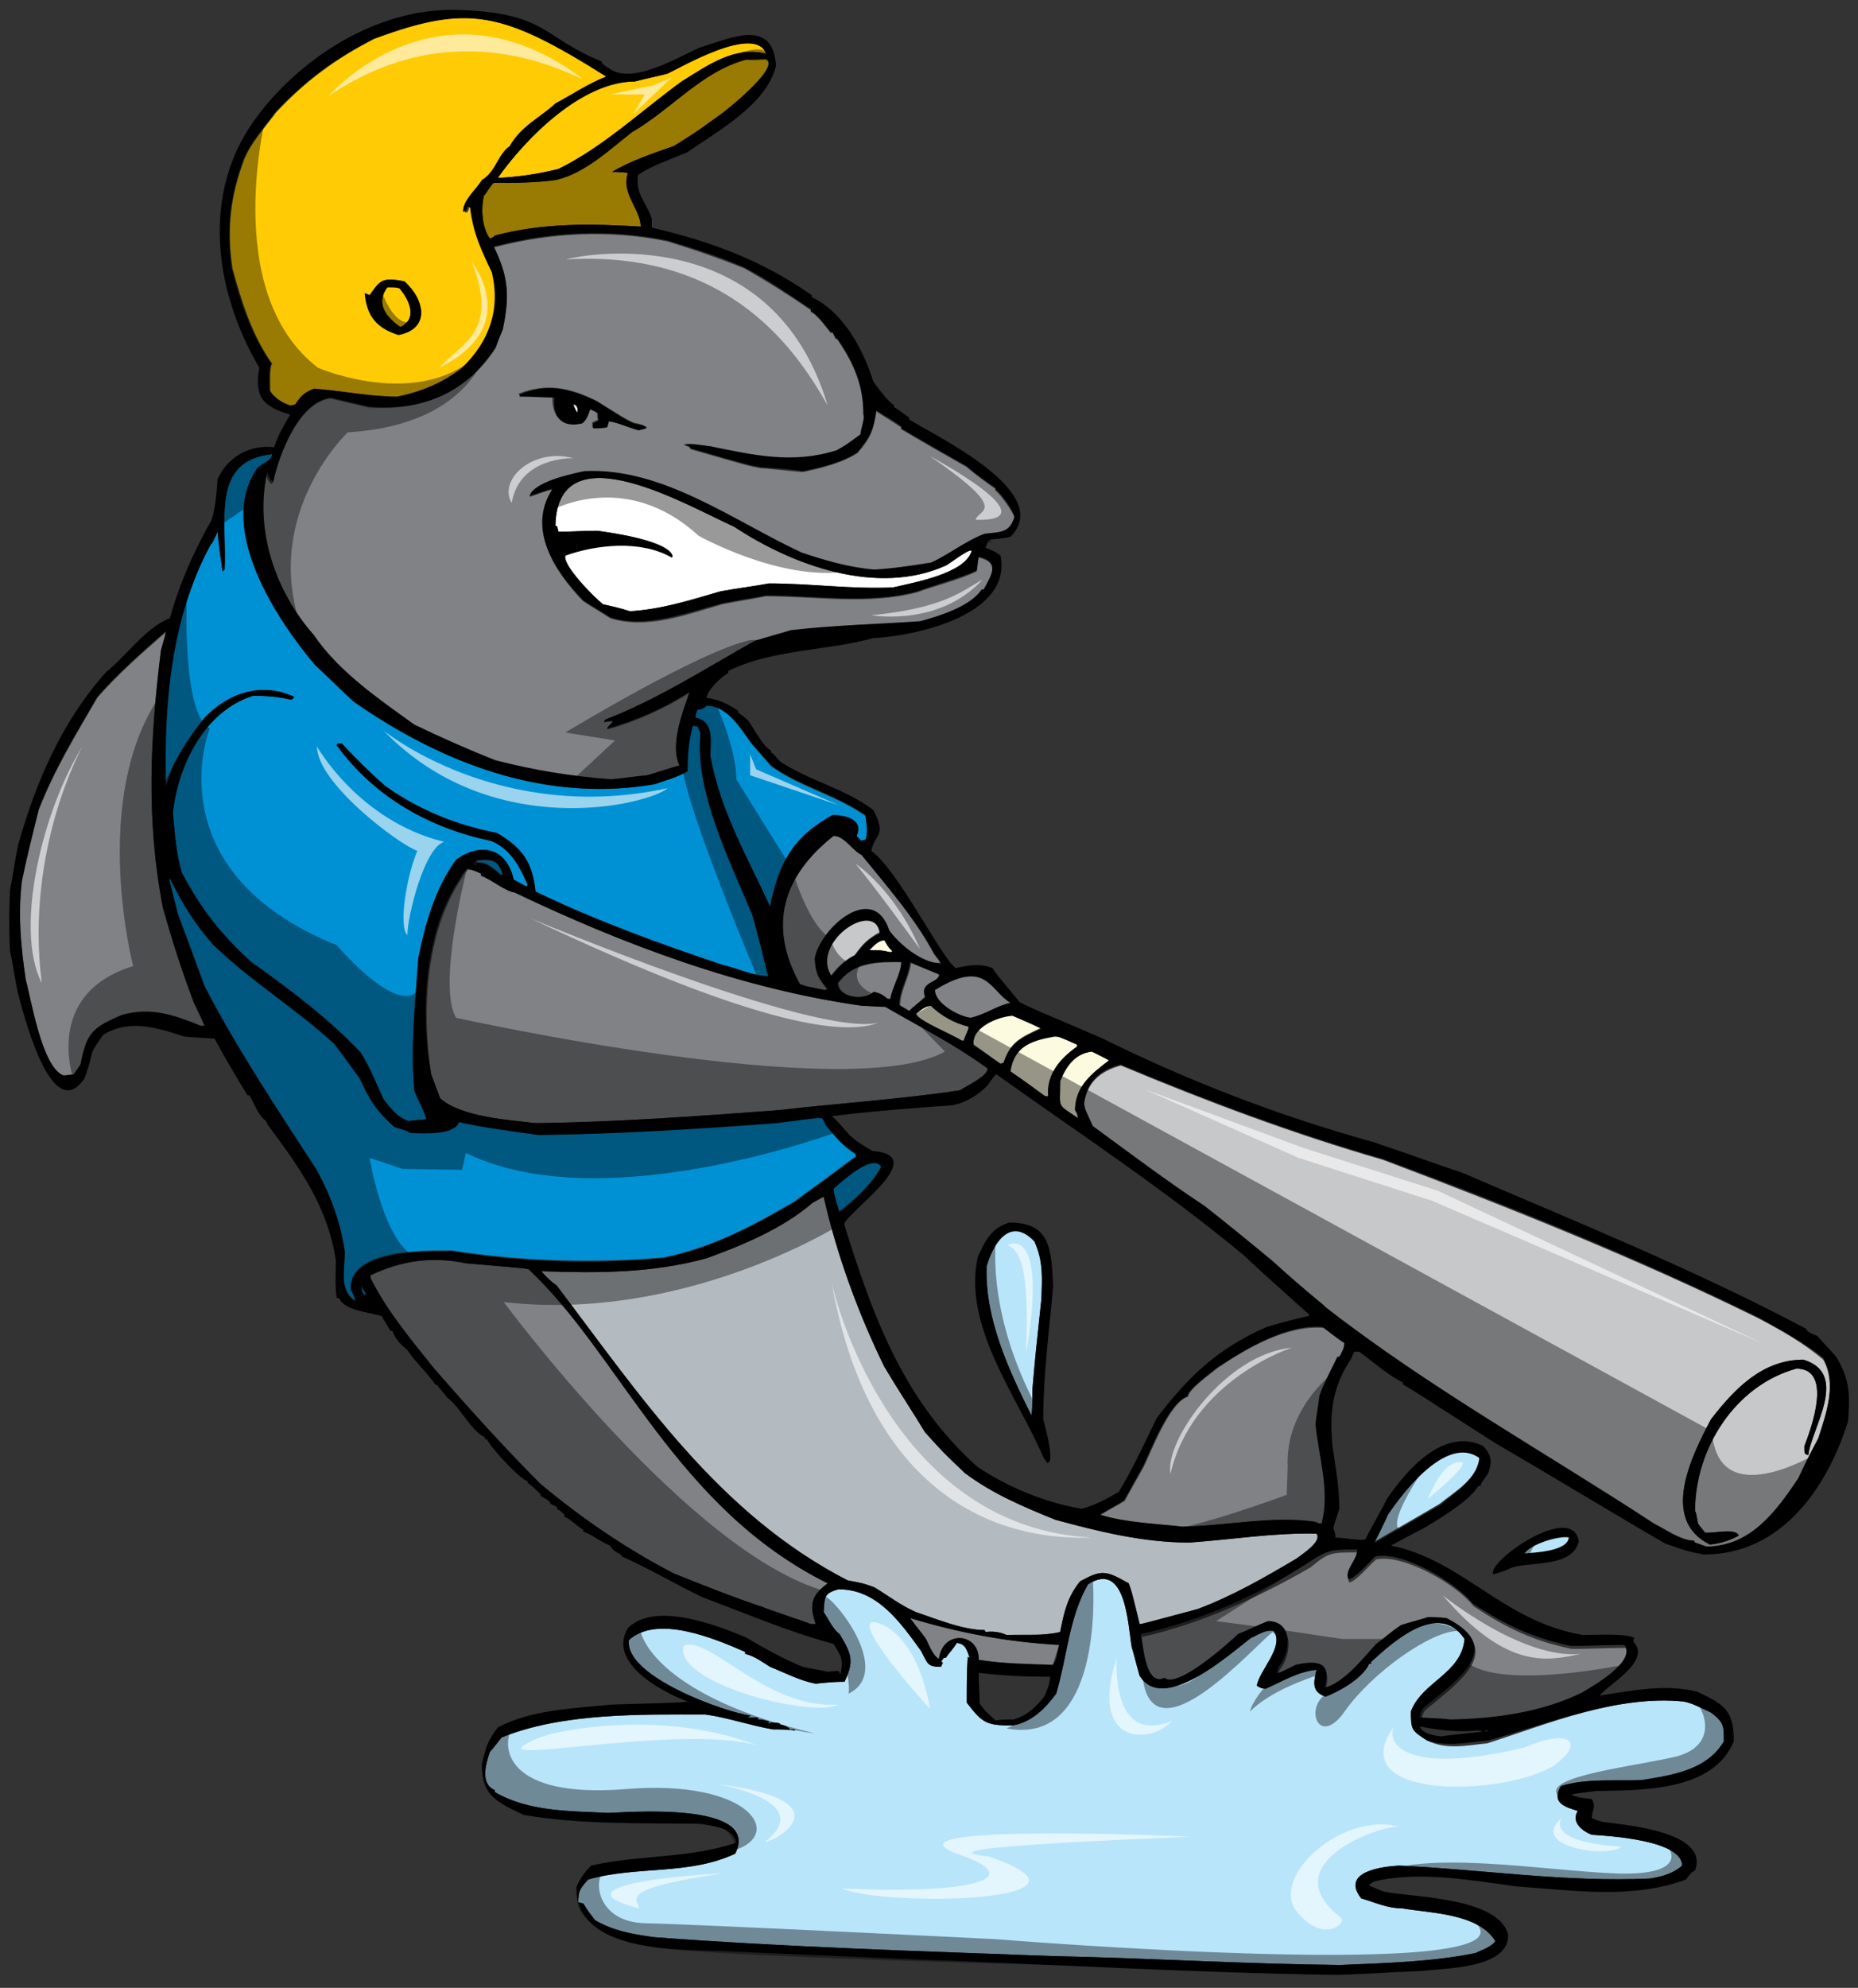 <?xml version="1.0" encoding="utf-8"?>
<!-- Generator: Adobe Illustrator 17.0.0, SVG Export Plug-In . SVG Version: 6.00 Build 0)  -->
<!DOCTYPE svg PUBLIC "-//W3C//DTD SVG 1.1//EN" "http://www.w3.org/Graphics/SVG/1.1/DTD/svg11.dtd">
<svg version="1.1" id="Layer_1" xmlns="http://www.w3.org/2000/svg" xmlns:xlink="http://www.w3.org/1999/xlink" x="0px" y="0px"
	 width="187px" height="200px" viewBox="0 0 187 200" enable-background="new 0 0 187 200" xml:space="preserve">
<rect x="0" y="0" width="187" height="200" fill="#333333" stroke="none"/>
<path id="color7" fill="#B4BBC0" d="M106.7,164.2c-1.7,0.4-3.6,0.2-5.4,0.3c-0.6-0.3-1.4-0.4-2.1-0.3c0-0.1-0.1-0.1-0.1-0.2
	c-2.2,0-4.8-1.1-6.9-1.8c-1.6-0.7-2.7-1.6-4.2-2.5c-1.1-0.4-1.1-0.4-2.7-0.7c-13-6.7-20.8-18.5-29.3-29.7c-0.4-0.2-1.4-1.2-1.5-1.4
	c5.7,0.2,11.1,0.2,16.6-1.3c3.6-1.3,7.7-3,10.7-5.6c0.4-0.2,0.7-0.4,1.1-0.6c1.3,5.8,3.5,11.8,6.1,17.1c1.3,2.2,2.7,4.3,4.1,6.6
	c1.8,2,1.8,2,4,4.1c2.8,2.1,5.9,3.4,9.1,4.7c4.4,1.2,8.9,2.3,13.5,2.3c4.3-0.3,8.5-1,12.8-0.9c0.6,0.8-1.5,2.1-2,2.5
	c-3.2,1.9-6.5,3.8-10,5.1c-5.6,1.5-5.6,1.5-5.8,1.5c-0.8-3.3-0.8-3.3-1.1-4.1c-2.3-1.3-2.7-1.4-4.9-0.2
	C107.4,160.8,107.1,162.2,106.7,164.2z"/>
<path id="color6" fill="#B9E5FB" d="M149.7,175.4c6.2-2,13.1-4.9,19.8-4.2c0.8,0.2,0.8,0.2,2.7,1.1c1.3,1,1.3,1.3,1.3,2.9
	c-1.7,2.9-5.2,3.4-8.3,3.9c-2.6,0.1-5.6-0.2-8.1,0.6c-1,1.7,0.4,2.1,1.7,2.5c-0.7,1.1,0.4,2,1.4,2.4c1.5,0.1,9.1,0.5,9.1,3.1
	c-0.9,0.8-2,1.1-3.2,1.3c-8.5,0.4-16.8-0.9-25.3-1.3c-1.7,0.1-5.9,0.6-3.8,3.3c1.4,0.4,2.6,1,4.1,1c2.9,0.5,7.7,0.5,9.4,3.3
	c-0.4,0.6-1.4,0.9-2,1.2c-4.4,0.9-9.1,1-13.6,1.2c-9.7-0.1-19.4-0.7-29.1-0.9c-13.3-0.5-26.7-0.9-40-1.9c-2.1-0.3-4-0.6-5.9-1.7
	c-0.7-0.9-0.7-0.9-1.2-1.7c-0.2,0-0.3-0.1-0.5-0.1c0-1.2,0.2-1.4,1-2.3c4.9-1.4,10.1-0.4,14.8-2.6c2.7-5.4-11.5-4.1-12.8-4.1
	c-3.8-0.2-8-0.1-11.4-2.1c0-0.1,0-0.1,0-0.2c-1.5-0.6-0.9-2.7-0.5-3.8c0.4-0.5,0.8-1,1.2-1.5c6.2-2.5,14.1-2.3,20.5-2.3
	c2.2,0.3,4.5,1.1,6.8,1.5c0.7,0,1.5,0,2.2,0.1c0-0.1,0-0.1,0-0.1c-0.2,0-0.3,0-0.5,0c-0.2-0.4-1.1-0.5-1-0.5c0-0.1,0-0.1,0-0.1
	c-0.3-0.1-0.7-0.1-1-0.1c0,0,0,0.1,0,0.1c-0.3-0.1-0.3-0.1-0.3-0.1c0.2,0,0.2,0,0.2-0.1c-0.7-0.2-0.7-0.2-1.1-0.2c0-0.1,0-0.1,0-0.2
	c-1,0-1,0-1-0.1c0.2,0,0.2,0,0.2-0.1c-2.4-0.3-12.7-3.9-12.2-7.6c2.9-2.6,8.7-0.1,11.7,1.2c0,0.1,0,0.1,0,0.2
	c0.9,0.2,1.7,0.8,2.5,1.3c1.5,0.6,3,1.4,4.6,1.7c0.9-0.1,1.9-0.2,2.9-0.2c1-2.1,0.7-2.8-0.5-4.8c-0.7-0.5-1.1-1.5-1.6-2.2
	c0.1-1.5,0-1.9,1.5-2.3c3.9,0,6.2,3.3,8.3,6.2c0.7,1.3,0.6,1.6,2,1.6c0.1-0.1,0.1-0.3,0.2-0.4c-0.1-0.1-0.1-0.1-0.2-0.1
	c0.1-0.1,0.2-0.3,0.3-0.4c0.1,0,0.1,0,0.2,0c0.3-0.5,0.6-0.7,1.1-1.5c0.9,0.1,1,0.7,1.3,1.5c-0.1,0-0.1-0.1-0.2-0.1
	c-0.1,1.5-0.1,3-0.1,4.6c1.6,2.1,2,2.3,4.6,2.3c1.9-0.3,3.3-1.7,4.4-3.2c1.1-3.7,1.3-7.7,3.2-11c3.8-2.4,4,3.9,4.4,6.3
	c0.3,1,0.5,1.9,0.8,2.9c2.4,3.9,9.2-2.3,11.2-3.8c0.7-0.3,1.5-0.9,2.3-0.7c1.1,1.6-1.5,4-1.7,5.5c0.3,0.2,0.5,0.3,0.9,0.3
	c1.8-0.8,3.2-1.7,5.1-1.9c-0.3,1.3-0.5,2.2,0.9,2.7c1.4-0.5,3.8-1.9,4.4-3.3c0.1,0,0.1,0,0.2,0c0-0.1,0-0.1,0-0.2
	c2.2-2,6.8-6.2,9.4-2.3c-0.3,3.5-4.3,4.3-5.4,7.3c0,1.9,0.1,1.9,1.6,2.9C145.6,176.1,147.6,175.6,149.7,175.4z M153.4,156.4
	c1-0.1,4.5-0.2,4.5-1.7C156.8,154.5,153.9,155.4,153.4,156.4z M148.9,146.6c-3.3-2.4-7.7,3.6-9.2,5.7c-0.5,0.9-1,1.9-1.5,2.9
	c2.2-1.3,4.5-2.6,6.7-3.9C146.5,150,148.7,148.8,148.9,146.6z M99.3,127.4c-0.2,5.2,2.2,10.4,4.5,15c0.1-0.6,0.1-0.6,0.1-2.5
	c0.3-3.5,0.3-3.5,0.9-9.1c0.1-2.2,0.2-3.9-0.6-6C101.7,122.3,100,125,99.3,127.4z"/>
<path id="color5" fill="#C7C8CA" d="M176.9,132.6c-12.2-6-25-11.1-37.7-15.9c-9-2.6-17.8-5.9-26.4-9.5c-2.1,0.6-3.4,1.7-3.7,3.9
	c0.1,0.6,0.1,0.6,0.9,2.3c3.7,2.7,7.4,5.5,11.2,8c2.2,1.8,4.5,3.7,6.8,5.5c4.4,3.8,5.4,4.5,5.4,4.7c10.4,8.1,22.1,14.5,33.1,21.8
	c1.2,0.6,2.7,1.7,4,1.7c0,0.1,0,0.1,0.1,0.2c0.4,0.1,0.8,0.2,1.2,0.4c4.4-0.2,6.8-3.5,9.2-6.9c0.7-1.3,1.3-2.7,2-4
	c0.8-2.5,1.9-5.5,0.5-8C181.5,135.1,179.2,133.8,176.9,132.6z M182,146.4c-0.1,0-0.2-0.1-0.3-0.1c-0.1-0.2-0.1-0.2-0.1-0.8
	c0.7-1.8,2.9-7.8-0.8-7.8c-6.2,1.7-10.2,8.1-10.2,14.3c0.1,0.2,0.1,0.2,0.3,1.3c0.2,0.3,0.5,0.6,0.7,0.9c0.9,0.1,3.1-0.5,3.4,0.3
	c-0.9,0.5-1.9,0.8-2.9,0.9c-5.1-2.5-1.8-9,0.1-12.6c2.4-3.1,5.2-6,9.3-6C186.2,138.2,182.3,143.7,182,146.4z M88.5,93.8
	c-1.2,0.7-1.6,1.1-2.5,2.3c-1,0.5-1.7,1.2-2.4,2.1C81.4,94.8,88,90.4,88.5,93.8z"/>
<path id="color4" fill="#FCFADF" d="M109.9,105.8c1.6,0.8,1.6,0.8,1.7,0.9c-1.7,1.3-3.4,2.6-3.4,5c0.2,0.3,0.2,0.3,0.3,0.8
	c-2.2-1.5-1.8-0.9-1.8-3.7C107.2,107.2,108.1,106,109.9,105.8z M101.7,107.8c1.1,0.8,2.3,1.7,3.5,2.5c0.1,0,0.2,0,0.3,0
	c-0.2-2.2,1.2-3.8,2.9-5c0-0.1,0-0.1,0-0.2c-1.8-0.8-1.8-0.8-2.3-0.9C103.9,104.7,102.1,105.2,101.7,107.8z M98,105.1
	c0.9,0.6,1.8,1.3,2.7,1.9c0.1,0,0.2-0.1,0.3-0.1c0.7-2.1,1.7-2.5,3.8-3.5c-1-0.5-1.9-0.9-2.9-1.3C100.4,102.3,97.7,103.3,98,105.1z
	 M96.8,104.7c0.1,0,0.1,0,0.2,0c0.1-0.4,0.5-1.1,0.5-1.4c-1.4-0.3-2.8-1.1-3.8-2.1c-0.6,0-1.1,0.5-1.5,0.8
	C92.4,102.7,95.7,104,96.8,104.7z M87.5,95.6c1.2,0,1.2,0,2.1,0.2c0.1,0,0.2-0.1,0.3-0.1c-0.4-0.4-0.4-0.4-0.8-1.1
	C88.4,94.6,87.9,95.2,87.5,95.6z"/>
<path id="color3" fill="#0091D5" d="M36.3,129.3c0.1,0.3,0.3,0.6,0.5,0.9c-0.1,0-0.1,0.1-0.1,0.1C36.4,130,36.3,129.7,36.3,129.3z
	 M45.5,125.8c7,1.1,14.3,1.3,21.3,0.7c4.9-1,8.8-3.1,13.1-5.6c5.4-3.9,5.5-4.1,6.3-4.6c0-0.1-0.1-0.2-0.1-0.3c-1.2-0.9-2-1.7-3-2.9
	c-0.2-0.5-0.2-0.5-0.4-0.7c-0.7,0-0.7,0-4.5,0.5c-8,0.6-16,1.1-24,1.2c-2.7-0.5-5.3-0.7-8-1.3c-0.5,1.4-3.8,1.1-4.9,1.1
	c-0.3-0.2-0.3-0.2-1.6-0.6c-1.8-1.5-2.6-2.7-3.5-4.9c-0.9-1.2-1.7-2.3-2.6-3.5c-3.9-3.5-8.5-6.3-12.2-10c-1.9-2.1-3-4-4.3-6.6
	c-0.1,0-0.1,0,0.8,3.6c0.9,2.4,1.8,4.8,2.7,7.3c3.3,6.4,7.4,12.5,11.3,18.5c1.4,2.6,2.4,5.3,2.8,8.2c0,1.7-0.6,3.8,1,4.9
	c0.1-0.1,0.1-0.1-0.4-1.3C35.3,125.6,43,125.8,45.5,125.8z M84.4,121.9c-0.5-1.9-0.5-1.9-0.5-2.4c0.8-0.7,3.9-3.6,4.8-2.2
	C87.9,119,85.9,120.8,84.4,121.9z M16.5,79.1c0-8.3,0.7-16.9,4.7-24.3c0.2-0.2,0.2-0.2,0.7-1.3c0.1,1.3,0.3,2.6,0.5,4
	c0.1-0.1,0.1-0.1,0.2-0.2c0.3-4.7-1.5-11,4.8-11.6c-0.1,0.7-1,0.9-1.5,1.4c-4.2,6,2,15.3,5.8,19.8c1.3,1.2,2.6,2.5,3.9,3.7
	c8.9,6.2,19.3,10.2,30.3,8.3c1.1-0.4,2.3-0.7,3.3-1.3c0-1.7,0.1-2.9,0.5-4.5c0.1-0.1,0.1-0.1,0.5,0c0.1,0.2,0.2,0.5,0.3,0.7
	c-0.6,5.8,3,12.9,5.2,18.2c0.6,2.1,1.1,4.1,1.6,6.2c-1.1,0.1-3.5-0.9-4.5-1.1c-6.3-2.1-12.9-4.5-18.9-7.4c-0.3-2.9-1.3-4.4-3.9-5.9
	c-4.1-0.8-7.8-2.3-11.2-4.7c-1.5-1.3-3-2.8-4.4-4.3c-0.1,0-0.3,0-0.4,0c-0.1,0.1-0.1,0.1-0.1,0.2c3.8,5.2,9.3,8.3,15.5,9.6
	c2,0.8,2.9,2.6,3.7,4.4c0,0.1-0.1,0.1-0.1,0.2c-0.4-0.2-0.9-0.5-1.3-0.7c-0.7-3.2-3.3-3.8-5.8-2c-2.1,2.9-3.1,6.4-3.8,9.9
	c-0.3,4.4-0.8,8.9-0.4,13.3c0.3,0.9,1,2,1.2,2.9c-0.6,0.1-1.2,0.1-1.8,0.2c-1.1-0.4-1.8-1.3-2.5-2.2c-0.7-1.5-1.4-3.3-2.3-4.7
	c-3.2-3.4-7.2-6.4-11-9.1c-3.1-2.8-5.1-5.4-7-9c-0.6-2.1-0.7-3.9-0.9-6c0.5-4.8,3.2-10.3,8.1-11.8c1.3,0,2.5,0.1,3.8,0.4
	c0.2-0.1,0.2-0.1,0.3-0.3c-3.3-1.5-6.6-0.4-9,2.1c-1.2,1.5-2.3,3.1-3.2,4.9C16.8,78.3,16.8,78.3,16.5,79.1z M71.1,71
	c2.1,0,3.4,2.3,4.5,3.8c0.7,0.8,1.3,1.5,2,2.3c2.9,2.1,6.5,2.9,9.5,5c0.1,0.9,0.3,1.6,0,2.5c-0.1,0-0.3,0-0.4,0.1
	c-0.2-0.2-0.3-0.3-0.5-0.5C87,82.4,85,82,83.8,82c-4,2.2-5.4,4.8-6.3,9.2c-2.3-5-5-9.6-6-15.1c0-1.6,0.4-3.5-1.5-3.9
	c0-0.3,0-0.3,0.2-0.8C70.6,71.3,70.9,71.2,71.1,71z M48,86.8c0,0.1,0,0.2,0,0.3c-0.1,0-0.1,0-0.2,0c0.1-0.2,0.2-0.4,0.3-0.5
	c1.4-0.1,2.1-0.1,2.6,1.5c-0.1,0-0.1,0-0.2,0C49.7,87.4,49,86.6,48,86.8z"/>
<path id="color2" fill="#808285" d="M94.1,99.6c5.2-3.2,5.5,0.1,7.6,1.3c-1.4,0.3-2.6,1.2-4,1.5C96.6,102.3,94.1,101,94.1,99.6z
	 M94.6,98.1c-1-0.4-1.9-0.8-2.9-1.2c-0.2,1.5-1.1,2.8-1.1,4.3c0.3,0.2,0.6,0.4,1,0.6c0.5-0.5,1-1,1.6-1.4
	C92.5,98.7,94.6,98.9,94.6,98.1z M84.4,98.9c0,1.5,2.6,1.8,3.6,0.9c0.6,0.1,0.9,0.3,1.4,0.7c0.1,0,0.2,0,0.3,0
	c0.2-1.2,1.2-2.5,1.2-3.7C88.3,96.8,85.9,96.8,84.4,98.9z M114.9,164.7c0.2,0.9,0.4,5.4,2.4,4.4c1.3,1.3,6.8-3.8,7.4-4.4
	c1-0.5,2-0.9,3-1.3c2.6,0,2.3,3.1,1.1,4.6c-0.1,0.2-0.2,0.4-0.2,0.6c0.3-0.1,0.3-0.1,1.9-0.8c2.2-0.5,3.6-0.3,2.9,2.3
	c2-0.5,3.8-3.1,5.2-4.4c0.8-0.7,1.7-1.3,2.5-1.9c0.9-0.3,1.8-0.5,2.7-0.8c0.6,0,1.3,0.1,1.9,0.1c5.9,2.9,1.2,6.1-2.3,9
	c-0.2,0.4-0.2,0.4-0.4,1c2.1,0.1,2.1,0.1,3.1,0.2c4.5-0.1,9.1-0.7,13.2-2.7c1-0.7,5.5-3.2,4.3-4.8c-1.8,0-3.6,0.1-5.4,0.1
	c-3.9-0.8-6.6-2.1-9.9-4.3c-1.6-2.1-7-5.3-9.8-4.7c-0.5,0.4-2.1,2.3-2.7,2.3c-0.5-0.9,0.9-1.9,0.9-3c-2.6,0-2.9-0.1-4.8,1.5
	C126.7,160.7,120.8,163.4,114.9,164.7z M105.9,167.6c-2.5-0.1-4.8-0.2-7.4-0.6c0.1-2.7-3.6-3.1-4-0.1c-0.6-0.3-1-1.4-1.3-2
	c-0.5-0.7-1.1-1.4-1.6-2.1c5,1.5,9.7,2.4,15,2.7C106.1,167.1,106.1,167.1,105.9,167.6z M82.1,163.4c-0.2,0-0.3,0-0.5,0
	c-0.7-0.3-4.4-1.5-4.8-1.7c-3-1-6-2.2-9-3.4c-4.8-2.5-9.2-5.5-13.4-9c-3.7-3.7-7.2-7.6-10.7-11.6c-2.3-2.9-4.7-5.7-6.4-9.1
	c0-0.1,0-0.2,0-0.3c3.2-1.5,6.2-1.9,9.6-1.2c5.9,0.5,5.9,0.5,6.3,0.6c9.2,8.6,14.8,24,30.1,31.6C81.7,160.5,81.4,161.4,82.1,163.4z
	 M133.2,133.6c0.7,0.5,1.4,1.1,2.2,1.6c0,0.5-0.3,0.9-0.5,1.3c-0.1,0-0.1,0-0.2,0c-0.6,1.3-1.3,2.5-1.8,3.9
	c-0.1,0.9-0.3,1.9-0.4,2.9c0.3,3.2,1.5,6.8,0.6,10c-0.3,0-0.5-0.1-0.7-0.2c-4.4-0.6-8.8,0.4-13.3,0.5c-2.6-0.3-5.8-0.4-8.3-1.2
	c0.8-0.5,1.6-0.9,2.4-1.4c0.6-1.1,1.3-2.3,1.9-3.4c0.8-1.6,2.6-6.5,4.5-7.1c0-0.7,2.4-2.4,3-2.9
	C125.4,135.7,129.5,133.3,133.2,133.6z M47.1,87.5c0.5,0,0.9,0.2,1.3,0.4c0,0.1,0,0.1,0,0.2c1.1,0.4,2.3,1.5,3.4,1.7
	c11.1,5.3,22.9,9.7,35,11.4c0.7,0,1.5,0.1,2.3,0.1c3.8,2.2,7,3.8,10.3,6.2c0,0.8-2.2,1.8-2.8,2.2c-6,0.9-12.2,1.3-18.3,2
	c-8.1,0.6-16.2,1.2-24.4,1.3c-2.5-0.3-7.5-0.6-9.6-2.5c-0.3-0.8-0.6-1.6-0.9-2.4C42.4,101.6,42.8,93,47.1,87.5z M19.5,100.9
	c0.9,1.9,0.9,1.9,1.1,2.4c-0.1,0-0.3,0-0.4,0c-2.7-1.1-5-1.9-7.9-1.1c-3.1,1.3-3.6,1.9-4.2,5c-0.2,0.3-0.5,0.7-0.7,1
	c-0.3,0-0.7,0.1-1,0.1c-2.2-0.8-3.3-7.9-3.8-9.6c-0.5-3.3-0.8-6.6-0.4-10c0.5-2.4,1.1-4.8,1.7-7.2c1.6-4.1,3.7-7.5,5.9-11.3
	c2.1-2.4,4.5-4.5,6.9-6.6c-0.1,0.5-0.1,0.5-0.5,1.9c-1.1,8.8-1.5,17.2,0.2,25.9C17.3,94.6,18.3,97.7,19.5,100.9z M86.7,86
	c2.6,3.2,5.4,6.4,7.3,10c0.2,0.3,0.7,0.8,0.7,1.2c0-0.1-0.1-0.1-0.1-0.2c-1.8,0-4.1-1.9-5.1-3.3c-1.6-4.9-6.9-0.3-7.5,2.8
	c0.1,1.5,0.3,1.9,1.3,3.1c-0.1,0-0.2,0.1-0.3,0.1C81,99.2,81,99.2,80.5,99c-3.2-5.8-1.8-10.8,3.4-14.9C85,84.1,85.8,85.6,86.7,86z
	 M31.6,64c2.6,3.6,6.5,6.4,10.1,9c2.7,1.3,5.4,2.5,8.2,3.6c3.9,0.9,7.6,1.6,11.6,1.9c1.2-0.1,2.3-0.3,3.6-0.4c1.1-0.3,2.2-0.7,3.3-1
	c-1-2.1,0.3-5.4,1-7.4c-2.5,1.6-5.4,2.9-8.3,3.7c0.1-0.3,0.5-0.6,0.6-0.8c-0.3,0-0.6,0-0.9,0.1c0-0.1,0-0.1,0.1-0.2
	c5.2-2,10.2-5.1,15-7.9c1.2-0.4,2.5-0.8,3.7-1.1c4.3-0.6,8.7-0.7,13-0.9c1.9-0.5,5-1.5,6.2-3.2c0.1,0,0.1,0,0.2,0
	c0.9-1.6,1.6-2.8-0.5-3.3c-0.1,0.5-0.1,0.9-0.2,1.4c-1.9,0.9-4.1,1.4-6,2.1c-4.9,1.3-10.2,0.4-15.2,0.4c-1.5,0.3-2.9,0.5-4.4,0.8
	c-3.5,1-7.6,2.6-11.3,1.4c-0.9-0.6-1.8-1.1-2.7-1.7c-2.9-3-5.6-7.2-3.1-11.2c-0.3,0-0.3,0-2.3,0.7c0.5-1.4,4.1-2.3,5.5-2.5
	c7.9-0.4,15,5,21.9,8.2c2.4,0.8,4.8,1.5,7.3,1.7c2-0.1,3.8-0.3,5.7-0.7c1.9-0.8,3.5-2.1,5.4-2.9c1.6-0.3,2.5-0.1,3-1.7
	c-0.1-0.6-1.7-2.7-1.9-2.7c0-0.1,0-0.1,0-0.2c-1-0.7-2-1.4-2.9-2.2c-6-3.4-6.2-3.6-6.6-3.8c0-0.1,0-0.1,0-0.2
	c-0.8-0.5-1.7-1.1-2.5-1.6c-0.3,2-0.6,2.7-1.9,4.2c-1.6,1-3.6,1.5-5.5,1.9c-1.4-0.1-2.9-0.3-4.3-0.4c-1.1-0.2-1.1-0.2-7-1.9
	c-0.1-0.3-0.4-0.3-0.7-0.4c0.9-0.1,1.8,0.1,2.7,0.2c4.4,0.9,8.3,1.8,12.7,0.4c0.9-0.5,0.9-0.5,2.4-1.6c0.1-0.4,0.5-1.8,0.3-2
	c0-2.9-0.9-5.1-2.6-7.6c-0.1,0-0.1-0.1-0.2-0.1c-0.1-0.2-0.2-0.4-0.3-0.6c-0.1,0-0.1,0-0.2,0c-0.4-0.5-1.4-1.9-2-2.1
	c0-0.1,0-0.1,0-0.2c-2.2-1.5-4.4-2.9-6.7-4.2c-2.5-1-5.1-1.9-7.7-2.7c-5.8-1.2-11.8-0.9-17.5,0.6c1.5,3,1.6,5,0.9,8.3
	c-0.3,0.6-0.5,1.2-0.7,1.8c-2.9,4.5-7.4,6.4-12.8,6c-1.3-0.3-2.5-0.6-3.8-0.9c-3.2,0.3-5.2,5.6-5.8,8.4c-0.1,0.1-0.1,0.1-0.2,0.2
	c-0.3-0.3-0.4-0.5-0.5-0.9C25.5,53.4,27.7,59.6,31.6,64z M52.2,39.6c2.9-1.1,5.1-0.6,7.8,0.7c2.9,1.8,2.9,1.8,3.7,2.2
	c0.9,0.2,0.9,0.2,1.3,0.4c-0.1,0.2-0.6,0.3-0.8,0.3c-0.9-0.2-2.1-0.8-3-0.9c-0.1,0.2-0.1,0.4-0.2,0.6c-0.5,0.1-0.9,0.1-1.4,0.1
	c0-0.2,0-0.3,0-0.5c0.2-0.1,0.4-0.2,0.6-0.3c-0.1-0.1-0.1-0.1-0.1-0.7c-0.3-0.1-0.5-0.3-0.8-0.4c-0.2,0.5-0.4,1-0.8,1.4
	c-2.1,0.5-3-0.7-2.9-2.7c-1.2,0-2.3-0.1-3.5-0.1C52.2,39.7,52.2,39.7,52.2,39.6z"/>
<path id="fill" fill="#FFFFFF" d="M67.6,56c0,0,0.1-0.1,0.1-0.1c-0.5-1.5-6.1-2.3-7.6-2.5c-1.3,0-2.6,0.1-3.9,0.1
	c0-0.2-0.1-0.3-0.1-0.5c-0.1-0.1-0.2-0.1-0.2-0.1c0.2-9.8,13.5-1.9,18,0.1c5.9,3.9,14.4,7,21.3,3.9c0.4-0.2,2.3-1.7,2.6-1.5
	c-0.6,2.3-5.8,3.2-7.9,3.7c-4.2,0.2-8.3-0.4-12.5-0.4c-1.6,0.3-3.3,0.5-4.9,0.8c-3.1,0.9-5.9,1.8-9.1,2c-0.9-0.3-1.8-0.5-2.7-0.7
	c-0.8-0.6-4.1-3.9-3.8-4.9C60.1,54.7,64.6,54.2,67.6,56z M58.1,41.5c-0.2-0.3-0.2-0.3-0.4-0.8C58.1,40.7,58.2,41.2,58.1,41.5z"/>
<path id="color1" fill="#FFCB05" d="M29.9,40.8c0.5-0.9,0.9-1.2,1.9-1.6c2.8,0.1,5.6,0.8,8.4,0.8c2.4-0.5,4.6-1.4,6.5-2.9
	c2.7-2.6,3.8-5.8,3-9.6c-1.1-2.4-1.9-4.1-2.2-6.6c-0.1,0-0.2,0-0.3,0c0,0.2-0.1,0.5-0.4,0.5c0-1.2,1.3-2.2,1.9-3.2
	c1.4-0.8,1.6-2.6,2.8-3.4c1.1-1.9,3-2.9,4.6-4.3c1.7-0.9,3.3-2,5.1-2.7C50.6,1.1,47.2,0.4,37.7,3.9c-3.9,2-6.9,4.2-9.9,7.4
	c-1.1,1.5-2.5,3-3.2,4.7c-1.4,3.7-1.8,7-1.2,11c0.9,3.3,2,6.8,4,9.6c-0.3,0.3-0.2,2.2-0.2,2.7c0.5,0.9,1.3,1.3,2.3,1.6
	C29.6,40.9,29.7,40.8,29.9,40.8z M37.2,29.7c1.1-1.5,1.3-1.8,3.5-1.4c2.1,1.9,2.6,4.8-0.6,5.4c-2.2-0.7-3.2-1.9-3.3-4.2
	C36.9,29.6,37.1,29.6,37.2,29.7z M39,28.9c0.8,0,0.8,0,1.2,0.1c1.1,1.3,1.8,3.1,0.1,3.9C39,32,37.7,30.6,39,28.9z M77.1,6
	c1.5,0.8-4.5,5.5-4.7,5.6c-2.5,1.8-2.5,1.8-4.6,3.1c-2,0.7-4.4,1.5-6.2,2.6c0.5,0,1.1,0,1.6,0.1c-0.7,2.1,1.2,3.5,1.3,5.4
	c-5-0.3-9.8-0.4-14.7,0.9c-0.2,0.2-0.2,0.2-0.5,0.3c-0.8-1.1-0.9-3-0.6-4.3c0.3-0.3,0.7-1.1,1-1.3c2.1,0,4.2,0,6.3-0.3
	c2.9-0.7,5.3-3,7.6-4.8c4-2.3,7-6.1,11.5-7.3C75.8,6.1,76.4,6,77.1,6z M63.9,8.2c1.1-0.3,2.2-0.5,3.3-0.8c1.3-0.6,8.8-5,9.9-2
	c-3.2-0.8-5.9,1.2-8.5,2.8c-4,2.9-7.9,6.6-12.4,8.8c-2,0.5-4,0.8-6.1,0.9C53,13.8,58.6,8.2,63.9,8.2z"/>
<path id="outline" d="M184.8,136.5c-0.6-0.7-1.3-1.4-1.9-2.1c-0.3-0.1-1.1-0.4-1.1-0.7c-11.1-5.9-23-10.7-34.6-15.7
	c-3-1-6-2.1-9-3.1c-9.4-2.6-18.5-6.1-27.2-10.4c-3.4-1.5-7.4-3.1-8.4-3.7c-2.4-2.9-2.4-2.9-2.7-3.4c-1.3-0.5-2.3-0.3-3.7,0
	c-1.4-0.9-5.7-9.7-8.5-11.8c0.3-1.7,1.6-1.4,0.2-4.1c-2.9-2.2-6.4-2.9-9.4-4.9c-0.7-0.8-0.7-0.8-0.9-0.9c0-0.1,0-0.1,0-0.2
	c-0.7-0.2-1.9-2.5-2.3-3c-0.3-0.3-0.7-0.6-1-0.8c0-0.1,0-0.1,0-0.2c-1.1-0.7-1.9-1.1-3.2-1.3c0.2-0.9,1.4-2,2.2-2.5
	c0-0.1,0-0.1,0-0.2c4.5-2.2,9.9-2,14.6-3.3c4.2-0.2,14-2.3,12.8-8.3c-0.5-0.4-1-0.6-1.5-0.8c0.1-0.3,0.2-0.5,0.3-0.7
	c0.1,0,0.1,0,0.1,0.2c0,0,0.1-0.1,0.1-0.1c0-0.1-0.1-0.1-0.1-0.2c0.6-0.1,1.5-0.1,2.1-0.3c4.5-4.5-7.7-10.2-10.2-11.8
	c0-0.1,0-0.1,0-0.2c-0.5-0.3-1.3-1-1.5-1c0-0.1,0-0.1,0-0.2c-0.8-0.6-1.5-1.6-2.1-2.4c-1-3.2-3-7-6.2-8.5c0-0.1,0-0.1,0-0.2
	c-5-3.5-10.1-5.4-16.1-6.8c0-0.3,0-0.6,0-0.9c-0.7-2-1.6-2.3-1.4-4.4c1.5-1,3.4-1.6,5-2.3c3-2.1,8-4.8,8.9-8.7
	c-0.3-4.8-4.5-2.8-7.7-1.8c-2.1,0.9-6.9,3.9-9.2,2c-0.3-0.1-0.4-0.3-0.6-0.4c0-0.1,0-0.1,0-0.2c-6-2.4-5.5-4.9-14.4-5.2
	c-8.4-0.3-16.3,5.1-20.6,11.1c-5.2,7.2-4.2,16.9,0.5,24.9c-0.5,2.9,0.3,3.9,3.1,4.7c-0.6,1.1-1.3,2.2-1.6,3.3
	c-2.5-0.3-4.7,1-5.7,3.2c-0.1,1.4-0.2,2.8-0.6,4.1c-1.8,3.2-3.2,6.3-4.2,9.9c-2.4,0.9-4.4,3.8-6.4,5.4c-4.5,5-7.1,11.1-8.9,17.5
	c-0.3,1.5-0.5,3-0.8,4.5c-0.1,3.2-0.1,3.2,0,6c0.3,1.4,0.5,2.9,0.8,4.3c0.4,1.4,3.3,13.6,6.7,8.6c0.4-1.1,0.4-1.1,0.8-2.7
	c0.3-0.6,0.7-1.1,1.1-1.7c2.7-1.6,5.4-0.7,8.2,0.2c1,0.1,1.9,0.1,3,0.2c1.8,3.3,2.9,5,3.3,5.7c0.1,0,0.1,0,0.2,0
	c0.5,0.8,0.9,2.1,1.7,2.6c0,0.1,0.1,0.2,0.1,0.3c3.2,4.3,6.1,8.3,6.9,13.7c0,1.3-0.1,2.6,0.1,3.8c0.1,0,0.1,0,0.2,0
	c0.7,1.3,2.9,1.4,4.3,1.8c0.3,0.5,0.6,1,0.9,1.5c0.1,0,0.1,0,0.2,0c0.2,0.7,0.9,1.5,1.5,1.9c0.7,1.2,2,2.2,2.8,3.5
	c0.1,0,0.1,0,0.2,0c0.1,0.2,0.8,1,1,1.3c1.3,0.9,2.4,3.4,3.8,4c0,0.1,0,0.1,0,0.2c0.1,0,0.1,0,0.2,0c0.5,1,3.5,4.2,4.1,4.2
	c0,0.1,0,0.1,0,0.2c0.4,0.2,0.8,0.7,1.3,1.1c0,0.1,0,0.1,0,0.2c0.2,0.1,1,0.5,1,0.8c0.2,0.1,0.5,0.2,0.7,0.4c0,0.1,0,0.1,0,0.2
	c0.2,0,0.2,0,0.7,0.5c0,0.1,0,0.1,0,0.2c0.6,0.2,1.3,1,1.9,1.3c0,0.1,0,0.1,0,0.2c0.9,0.3,1.7,1,2.7,1.4c0.3,0.5,0.5,0.6,1.1,0.9
	c0,0.1,0,0.1,0.1,0.2c2.7,1.2,5.4,2.8,8.1,4.1c4.3,1.6,8.7,3.5,13.2,4.7c0.8,1.3,1,1.6,0.7,3c-0.1,0-0.1,0-0.1-0.2
	c-0.2-0.1-0.2-0.1-1.2,0c-0.8-0.2-1.7-0.3-2.5-0.5c-2-0.8-3.9-1.9-5.8-3c-2.9-1.2-9.1-3.6-11.8-0.9c-2.1,3.5,3.4,6.4,6,7.4
	c-0.7,0.1-0.7,0.1-7.7,0.3c-3.8,0.4-8,0.5-11.4,2.3c-1,1.3-1.2,2-1.6,3.7c0,3.2,1.5,3.8,4.2,5.1c5.8,1,11.9,0.8,17.8,0.9
	c1.2,0.2,3.4,0.4,3.6,1.9c-4.7,1.6-9.8,1.2-14.6,2.3c-0.7,0.7-1.1,1.3-1.5,2.2c0,6.7,10.5,6.2,14.9,6.4c6.1,0.3,12.1,0.5,18.2,0.8
	c14.5,0.5,29.1,1.4,43.6,1.6c2.8-0.1,5.7-0.3,8.5-0.4c2.2-0.3,8.6-0.2,8.6-3.6c-0.9-3.9-10-3.8-12.6-4.4c-0.5-0.2-0.9-0.4-1.4-0.6
	c0-0.1,0-0.1,0.5-0.4c4.6-1.1,9.8-0.1,14.4,0.5c5.7,0.4,11.6,1.3,17-0.7c0.5-0.7,0.5-0.7,0.9-0.9c1.5-4-7.3-4.6-9.3-4.9
	c-0.7-0.2-0.7-0.2-1.1-0.4c0-0.7,0.5-1.1,0-1.9c-0.7-0.1-1.3-0.1-2-0.4c0-0.1,0-0.1,2.4-0.4c4.5-0.1,11.8,0.1,13.9-5
	c0-3.1-0.9-3.7-3.7-5c-3.2-0.8-6.6-0.1-9.8,0.4c0.7-1,5.3-3.5,3.4-5.4c0-0.1,0-0.3,0.1-0.4c-0.8-0.5-4.1-0.3-5.2-0.3
	c-8.1-1.4-12-7.5-19.3-9c1.1-0.6,2.2-1.2,3.4-1.8c1.6-1,4.4-2.6,5.4-4.2c0.1,0,0.1,0,0.2,0c0.1-0.3,0.1-0.3,0.8-1.3
	c0.4-1.2,0.3-1.8-0.5-2.7c-4-2-7.8,2.5-9.7,5.3c-0.7,1.4-1.5,2.7-2.2,4.1c-0.8,0.1-2.1-0.2-3-0.2c0-0.4,0-0.4-0.2-0.9
	c0-0.3,0.2-0.7,0.6-2c0-2.2-0.4-4.3-0.7-6.4c-0.3-3.3,0-5.9,1.9-8.7c0.1-0.3,0.2-0.5,0.3-0.7c0.1,0,0.3,0,0.5,0
	c1.4,1,2.8,2.3,4.4,3.1c0,0.1,0,0.1,0,0.2c0.9,0.5,0.9,0.5,9.3,5.9c5.7,3.3,11.4,6.8,17.1,10.1c2.3,0.8,2.3,0.8,3.9,1.1
	c7.8,0,12.4-6.7,14.5-13.4C186.2,140.4,186.2,138.8,184.8,136.5z M111.6,106.7c-1.7,1.3-3.4,2.6-3.4,5c0.2,0.3,0.2,0.3,0.3,0.8
	c-2.2-1.5-1.8-0.9-1.8-3.7c0.6-1.5,1.5-2.8,3.2-3C111.5,106.6,111.5,106.6,111.6,106.7z M98.5,167c0.1-2.7-3.6-3.1-4-0.1
	c-0.6-0.3-1-1.4-1.3-2c-0.5-0.7-1.1-1.4-1.6-2.1c5,1.5,9.7,2.4,15,2.7c-0.3,1.5-0.3,1.5-0.6,2C103.4,167.4,101.1,167.4,98.5,167z
	 M105.7,168.7c-0.1,0.8-0.1,0.8-0.6,2c-0.9,1.1-1.7,1.9-3.1,2.3c-0.6,0-1.2,0-1.8,0.1c-1-0.9-1-0.9-1.6-1.7c0-1-0.1-2.1-0.1-3.1
	C100.9,168.6,103.3,168.7,105.7,168.7z M101.3,164.5c-0.6-0.3-1.4-0.4-2.1-0.3c0-0.1-0.1-0.1-0.1-0.2c-2.2,0-4.8-1.1-6.9-1.8
	c-1.6-0.7-2.7-1.6-4.2-2.5c-1.1-0.4-1.1-0.4-2.7-0.7c-13-6.7-20.8-18.5-29.3-29.7c-0.4-0.2-1.4-1.2-1.5-1.4
	c5.7,0.2,11.1,0.2,16.6-1.3c3.6-1.3,7.7-3,10.7-5.6c0.4-0.2,0.7-0.4,1.1-0.6c1.3,5.8,3.5,11.8,6.1,17.1c1.3,2.2,2.7,4.3,4.1,6.6
	c1.8,2,1.8,2,4,4.1c2.8,2.1,5.9,3.4,9.1,4.7c4.4,1.2,8.9,2.3,13.5,2.3c4.3-0.3,8.5-1,12.8-0.9c0.6,0.8-1.5,2.1-2,2.5
	c-3.2,1.9-6.5,3.8-10,5.1c-5.6,1.5-5.6,1.5-5.8,1.5c-0.8-3.3-0.8-3.3-1.1-4.1c-2.3-1.3-2.7-1.4-4.9-0.2c-1.3,1.6-1.6,3.1-2,5.1
	C105,164.6,103.1,164.5,101.3,164.5z M83.9,119.6c0.8-0.7,3.9-3.6,4.8-2.2c-0.8,1.6-2.8,3.5-4.2,4.6C83.9,120,83.9,120,83.9,119.6z
	 M98.4,147.6c-7.4-6.6-10.5-15-13.4-24.3c0-0.1,0-0.2,0-0.3c1.4-1.9,8.4-6.8,2.8-7.2c-1.5-0.9-1.5-0.9-2.3-1.6
	c-1.5-1.7-1.5-1.7-1.8-1.9c4-0.5,8.1-0.8,12.2-1.1c1.4-0.3,2.5-1,3.5-2c0.7-1,0.7-1,0.9-1.1c8.4,6,17.1,11.7,25,18.3
	c2.1,2,4.3,3.9,6.5,5.9c0,0-0.1,0.1-0.1,0.1c-1.4,0.3-2.8,0.7-4.2,1.1c-5,2.2-7.9,5-11.1,9.2c-1.2,2.5-2.4,5.1-3.8,7.4
	c-1.2,0.7-2.3,1.3-3.7,1.7C105.2,151.2,101.4,149.6,98.4,147.6z M48.4,87.9c0,0.1,0,0.1,0,0.2c1.1,0.4,2.3,1.5,3.4,1.7
	c11.1,5.3,22.9,9.7,35,11.4c0.7,0,1.5,0.1,2.3,0.1c3.8,2.2,7,3.8,10.3,6.2c0,0.8-2.2,1.8-2.8,2.2c-6,0.9-12.2,1.3-18.3,2
	c-8.1,0.6-16.2,1.2-24.4,1.3c-2.5-0.3-7.5-0.6-9.6-2.5c-0.3-0.8-0.6-1.6-0.9-2.4c-1.2-6.6-0.7-15.2,3.6-20.7
	C47.6,87.5,48,87.7,48.4,87.9z M47.7,87c0.1-0.2,0.2-0.4,0.3-0.5c1.4-0.1,2.1-0.1,2.6,1.5c-0.1,0-0.1,0-0.2,0
	c-0.8-0.6-1.5-1.3-2.5-1.2c0,0.1,0,0.2,0,0.3C47.9,87,47.8,87,47.7,87z M93.1,100.3c-0.5,0.5-1.1,0.9-1.6,1.4
	c-0.3-0.2-0.7-0.4-1-0.6c0-1.5,0.9-2.7,1.1-4.3c0.9,0.4,1.9,0.8,2.9,1.2C94.6,98.9,92.5,98.7,93.1,100.3z M93.7,101.2
	c1,1,2.4,1.7,3.8,2.1c0,0.3-0.4,1-0.5,1.4c-0.1,0-0.1,0-0.2,0c-1.1-0.7-4.4-2-4.6-2.7C92.6,101.7,93.1,101.2,93.7,101.2z
	 M89.6,100.5c-0.1,0-0.2,0-0.3,0c-0.5-0.4-0.8-0.6-1.4-0.7c-0.9,0.9-3.6,0.6-3.6-0.9c1.6-2.1,3.9-2.2,6.4-2.1
	C90.7,97.9,89.8,99.3,89.6,100.5z M89.6,95.8c-0.9-0.2-0.9-0.2-2.1-0.2c0.4-0.4,0.9-1,1.5-1c0.4,0.7,0.4,0.7,0.8,1.1
	C89.7,95.8,89.7,95.8,89.6,95.8z M86.1,96.1c-1,0.5-1.7,1.2-2.4,2.1c-2.2-3.3,4.3-7.8,4.9-4.3C87.3,94.5,86.9,95,86.1,96.1z
	 M108.4,105.1c0,0.1,0,0.1,0,0.2c-1.7,1.2-3.1,2.8-2.9,5c-0.1,0-0.2,0-0.3,0c-1.2-0.9-2.3-1.7-3.5-2.5c0.3-2.5,2.1-3.1,4.4-3.5
	C106.6,104.3,106.6,104.3,108.4,105.1z M104.8,103.5c-2.1,1-3.1,1.4-3.8,3.5c-0.1,0-0.2,0-0.3,0.1c-0.9-0.7-1.8-1.3-2.7-1.9
	c-0.3-1.8,2.4-2.9,3.9-3C102.8,102.6,103.8,103,104.8,103.5z M101.7,100.9c-1.4,0.3-2.6,1.2-4,1.5c-1.1-0.1-3.6-1.4-3.6-2.8
	C99.3,96.4,99.6,99.6,101.7,100.9z M94,95.9c0.2,0.3,0.7,0.8,0.7,1.2c0-0.1-0.1-0.1-0.1-0.2c-1.8,0-4.1-1.9-5.1-3.3
	c-1.6-4.9-6.9-0.3-7.5,2.8c0.1,1.5,0.3,1.9,1.3,3.1c-0.1,0-0.2,0.1-0.3,0.1C81,99.2,81,99.2,80.5,99c-3.2-5.8-1.8-10.8,3.4-14.9
	c1.1,0,1.9,1.5,2.8,1.9C89.3,89.2,92.1,92.4,94,95.9z M75.6,74.7c0.7,0.8,1.3,1.5,2,2.3c2.9,2.1,6.5,2.9,9.5,5
	c0.1,0.9,0.3,1.6,0,2.5c-0.1,0-0.3,0-0.4,0.1c-0.2-0.2-0.3-0.3-0.5-0.5C87,82.4,85,82,83.8,82c-4,2.2-5.4,4.8-6.3,9.2
	c-2.3-5-5-9.6-6-15.1c0-1.6,0.4-3.5-1.5-3.9c0-0.3,0-0.3,0.2-0.8c0.3,0,0.7-0.1,0.9-0.4C73.2,71,74.5,73.2,75.6,74.7z M72.4,11.6
	c-2.5,1.8-2.5,1.8-4.6,3.1c-2,0.7-4.4,1.5-6.2,2.6c0.5,0,1.1,0,1.6,0.1c-0.7,2.1,1.2,3.5,1.3,5.4c-5-0.3-9.8-0.4-14.7,0.9
	c-0.2,0.2-0.2,0.2-0.5,0.3c-0.8-1.1-0.9-3-0.6-4.3c0.3-0.3,0.7-1.1,1-1.3c2.1,0,4.2,0,6.3-0.3c2.9-0.7,5.3-3,7.6-4.8
	c4-2.3,7-6.1,11.5-7.3c0.7,0,1.3-0.1,2-0.1C78.7,6.8,72.6,11.5,72.4,11.6z M63.9,8.2c1.1-0.3,2.2-0.5,3.3-0.8c1.3-0.6,8.8-5,9.9-2
	c-3.2-0.8-5.9,1.2-8.5,2.8c-4,2.9-7.9,6.6-12.4,8.8c-2,0.5-4,0.8-6.1,0.9C53,13.8,58.6,8.2,63.9,8.2z M27.1,39.3
	c0-0.5-0.1-2.4,0.2-2.7c-2-2.8-3.2-6.4-4-9.6c-0.5-3.9-0.2-7.2,1.2-11c0.7-1.7,2.1-3.2,3.2-4.7c3-3.2,6-5.4,9.9-7.4
	c9.5-3.5,12.9-2.8,23.4,3.8c-1.8,0.7-3.4,1.8-5.1,2.7c-1.5,1.4-3.5,2.3-4.6,4.3c-1.2,0.8-1.4,2.6-2.8,3.4c-0.6,1-1.9,2-1.9,3.2
	c0.3,0,0.4-0.3,0.4-0.5c0.1,0,0.2,0,0.3,0c0.3,2.6,1.1,4.3,2.2,6.6c0.9,3.8-0.3,7-3,9.6c-1.9,1.5-4.1,2.4-6.5,2.9
	c-2.8,0-5.6-0.6-8.4-0.8c-1,0.4-1.3,0.7-1.9,1.6c-0.2,0-0.3,0.1-0.5,0.1C28.4,40.5,27.7,40.1,27.1,39.3z M27.5,48.4
	c0.6-2.7,2.6-8,5.8-8.4c1.3,0.3,2.5,0.6,3.8,0.9c5.4,0.5,9.9-1.4,12.8-6c0.2-0.6,0.5-1.2,0.7-1.8c0.7-3.3,0.6-5.2-0.9-8.3
	c5.7-1.5,11.7-1.8,17.5-0.6c2.6,0.8,5.2,1.6,7.7,2.7c2.3,1.2,4.5,2.7,6.7,4.2c0,0.1,0,0.1,0,0.2c0.6,0.3,1.6,1.6,2,2.1
	c0.1,0,0.1,0,0.2,0c0.1,0.2,0.2,0.4,0.3,0.6c0.1,0,0.1,0,0.2,0.1c1.7,2.5,2.6,4.6,2.6,7.6c0.2,0.2-0.3,1.6-0.3,2
	c-1.5,1.1-1.5,1.1-2.4,1.6c-4.4,1.4-8.3,0.5-12.7-0.4c-0.9-0.1-1.8-0.3-2.7-0.2c0.3,0.1,0.6,0.1,0.7,0.4c5.9,1.7,5.9,1.7,7,1.9
	c1.4,0.1,2.9,0.2,4.3,0.4c1.9-0.4,3.8-0.8,5.5-1.9c1.3-1.6,1.6-2.2,1.9-4.2c0.8,0.5,1.7,1,2.5,1.6c0,0.1,0,0.1,0,0.2
	c0.4,0.2,0.6,0.4,6.6,3.8c0.9,0.8,1.9,1.5,2.9,2.2c0,0.1,0,0.1,0,0.2c0.3,0,1.8,2,1.9,2.7c-0.5,1.6-1.3,1.5-3,1.7
	c-1.9,0.7-3.6,2.1-5.4,2.9c-1.9,0.3-3.8,0.6-5.7,0.7c-2.5-0.2-4.9-0.9-7.3-1.7c-6.9-3.2-14-8.6-21.9-8.2c-1.4,0.3-5.1,1.1-5.5,2.5
	c2.1-0.7,2.1-0.7,2.3-0.7c-2.6,4,0.2,8.2,3.1,11.2c0.9,0.6,1.8,1.1,2.7,1.7c3.6,1.2,7.8-0.5,11.3-1.4c1.4-0.3,2.9-0.5,4.4-0.8
	c5,0,10.3,0.9,15.2-0.4c1.9-0.7,4.2-1.3,6-2.1c0.1-0.5,0.1-1,0.2-1.4c2.1,0.5,1.4,1.7,0.5,3.3c-0.1,0-0.1,0-0.2,0
	c-1.1,1.7-4.3,2.7-6.2,3.2c-4.3,0.3-8.7,0.4-13,0.9c-1.3,0.4-2.5,0.7-3.7,1.1c-4.8,2.7-9.8,5.9-15,7.9c0,0.1-0.1,0.1-0.1,0.2
	c0.3,0,0.6-0.1,0.9-0.1c-0.1,0.3-0.5,0.5-0.6,0.8c2.9-0.8,5.8-2.1,8.3-3.7c-0.7,2.1-2,5.3-1,7.4c-1.1,0.3-2.2,0.7-3.3,1
	c-1.2,0.1-2.4,0.3-3.6,0.4c-4-0.3-7.7-0.9-11.6-1.9c-2.8-1.1-5.5-2.3-8.2-3.6c-3.6-2.6-7.6-5.3-10.1-9c-3.9-4.4-6-10.6-4.7-16.4
	c0.1,0.4,0.3,0.7,0.5,0.9C27.4,48.5,27.5,48.4,27.5,48.4z M60.1,53.4c-1.3,0-2.6,0.1-3.9,0.1c0-0.2-0.1-0.3-0.1-0.5
	c-0.1-0.1-0.2-0.1-0.2-0.1c0.2-9.8,13.5-1.9,18,0.1c5.9,3.9,14.4,7,21.3,3.9c0.4-0.2,2.3-1.7,2.6-1.5c-0.6,2.3-5.8,3.2-7.9,3.7
	c-4.2,0.2-8.3-0.4-12.5-0.4c-1.6,0.3-3.3,0.5-4.9,0.8c-3.1,0.9-5.9,1.8-9.1,2c-0.9-0.3-1.8-0.5-2.7-0.7c-0.8-0.6-4.1-3.9-3.8-4.9
	c3.1-1.1,7.6-1.6,10.7,0.2c0,0,0.1-0.1,0.1-0.1C67.3,54.4,61.6,53.6,60.1,53.4z M21.2,54.8c0.2-0.2,0.2-0.2,0.7-1.3
	c0.1,1.3,0.3,2.6,0.5,4c0.1-0.1,0.1-0.1,0.2-0.2c0.3-4.7-1.5-11,4.8-11.6c-0.1,0.7-1,0.9-1.5,1.4c-4.2,6,2,15.3,5.8,19.8
	c1.3,1.2,2.6,2.5,3.9,3.7c8.9,6.2,19.3,10.2,30.3,8.3c1.1-0.4,2.3-0.7,3.3-1.3c0-1.7,0.1-2.9,0.5-4.5c0.1-0.1,0.1-0.1,0.5,0
	c0.1,0.2,0.2,0.5,0.3,0.7c-0.6,5.8,3,12.9,5.2,18.2c0.6,2.1,1.1,4.1,1.6,6.2c-1.1,0.1-3.5-0.9-4.5-1.1c-6.3-2.1-12.9-4.5-18.9-7.4
	c-0.3-2.9-1.3-4.4-3.9-5.9c-4.1-0.8-7.8-2.3-11.2-4.7c-1.5-1.3-3-2.8-4.4-4.3c-0.1,0-0.3,0-0.4,0c-0.1,0.1-0.1,0.1-0.1,0.2
	c3.8,5.2,9.3,8.3,15.5,9.6c2,0.8,2.9,2.6,3.7,4.4c0,0.1-0.1,0.1-0.1,0.2c-0.4-0.2-0.9-0.5-1.3-0.7c-0.7-3.2-3.3-3.8-5.8-2
	c-2.1,2.9-3.1,6.4-3.8,9.9c-0.3,4.4-0.8,8.9-0.4,13.3c0.3,0.9,1,2,1.2,2.9c-0.6,0.1-1.2,0.1-1.8,0.2c-1.1-0.4-1.8-1.3-2.5-2.2
	c-0.7-1.5-1.4-3.3-2.3-4.7c-3.2-3.4-7.2-6.4-11-9.1c-3.1-2.8-5.1-5.4-7-9c-0.6-2.1-0.7-3.9-0.9-6c0.5-4.8,3.2-10.3,8.1-11.8
	c1.3,0,2.5,0.1,3.8,0.4c0.2-0.1,0.2-0.1,0.3-0.3c-3.3-1.5-6.6-0.4-9,2.1c-1.2,1.5-2.3,3.1-3.2,4.9c-0.4,1.2-0.4,1.2-0.7,2
	C16.5,70.8,17.2,62.2,21.2,54.8z M20.2,103.2c-2.7-1.1-5-1.9-7.9-1.1c-3.1,1.3-3.6,1.9-4.2,5c-0.2,0.3-0.5,0.7-0.7,1
	c-0.3,0-0.7,0.1-1,0.1c-2.2-0.8-3.3-7.9-3.8-9.6c-0.5-3.3-0.8-6.6-0.4-10c0.5-2.4,1.1-4.8,1.7-7.2c1.6-4.1,3.7-7.5,5.9-11.3
	c2.1-2.4,4.5-4.5,6.9-6.6c-0.1,0.5-0.1,0.5-0.5,1.9c-1.1,8.8-1.5,17.2,0.2,25.9c0.9,3.2,1.9,6.4,3.1,9.5c0.9,1.9,0.9,1.9,1.1,2.4
	C20.5,103.2,20.3,103.2,20.2,103.2z M35.7,130.9c-1.6-1-1-3.1-1-4.9c-0.4-2.9-1.4-5.6-2.8-8.2c-3.9-6-8-12.2-11.3-18.5
	c-0.9-2.4-1.8-4.9-2.7-7.3c-0.9-3.5-0.9-3.5-0.8-3.6c1.3,2.6,2.4,4.4,4.3,6.6c3.8,3.7,8.4,6.5,12.2,10c0.9,1.1,1.7,2.3,2.6,3.5
	c1,2.2,1.7,3.3,3.5,4.9c1.3,0.4,1.3,0.4,1.6,0.6c1.1,0,4.4,0.3,4.9-1.1c2.6,0.6,5.3,0.9,8,1.3c8-0.1,16-0.6,24-1.2
	c3.8-0.5,3.8-0.5,4.5-0.5c0.2,0.2,0.2,0.2,0.4,0.7c1,1.2,1.7,2.1,3,2.9c0,0.1,0,0.2,0.1,0.3c-0.8,0.5-0.9,0.7-6.3,4.6
	c-4.3,2.5-8.2,4.5-13.1,5.6c-7,0.6-14.4,0.4-21.3-0.7c-2.5,0-10.2-0.2-10.2,3.8C35.8,130.8,35.8,130.8,35.7,130.9z M36.7,130.3
	c-0.3-0.3-0.3-0.6-0.3-1c0.1,0.3,0.3,0.6,0.5,0.9C36.7,130.3,36.7,130.3,36.7,130.3z M82.1,163.4c-0.2,0-0.3,0-0.5,0
	c-0.7-0.3-4.4-1.5-4.8-1.7c-3-1-6-2.2-9-3.4c-4.8-2.5-9.2-5.5-13.4-9c-3.7-3.7-7.2-7.6-10.7-11.6c-2.3-2.9-4.7-5.7-6.4-9.1
	c0-0.1,0-0.2,0-0.3c3.2-1.5,6.2-1.9,9.6-1.2c5.9,0.5,5.9,0.5,6.3,0.6c9.2,8.6,14.8,24,30.1,31.6C81.7,160.5,81.4,161.4,82.1,163.4z
	 M169.5,171.2c0.8,0.2,0.8,0.2,2.7,1.1c1.3,1,1.3,1.3,1.3,2.9c-1.7,2.9-5.2,3.4-8.3,3.9c-2.6,0.1-5.6-0.2-8.1,0.6
	c-1,1.7,0.4,2.1,1.7,2.5c-0.7,1.1,0.4,2,1.4,2.4c1.5,0.1,9.1,0.5,9.1,3.1c-0.9,0.8-2,1.1-3.2,1.3c-8.5,0.4-16.8-0.9-25.3-1.3
	c-1.7,0.1-5.9,0.6-3.8,3.3c1.4,0.4,2.6,1,4.1,1c2.9,0.5,7.7,0.5,9.4,3.3c-0.4,0.6-1.4,0.9-2,1.2c-4.4,0.9-9.1,1-13.6,1.2
	c-9.7-0.1-19.4-0.7-29.1-0.9c-13.3-0.5-26.7-0.9-40-1.9c-2.1-0.3-4-0.6-5.9-1.7c-0.7-0.9-0.7-0.9-1.2-1.7c-0.2,0-0.3-0.1-0.5-0.1
	c0-1.2,0.2-1.4,1-2.3c4.9-1.4,10.1-0.4,14.8-2.6c2.7-5.4-11.5-4.1-12.8-4.1c-3.8-0.2-8-0.1-11.4-2.1c0-0.1,0-0.1,0-0.2
	c-1.5-0.6-0.9-2.7-0.5-3.8c0.4-0.5,0.8-1,1.2-1.5c6.2-2.5,14.1-2.3,20.5-2.3c2.2,0.3,4.5,1.1,6.8,1.5c0.7,0,1.5,0,2.2,0.1
	c0-0.1,0-0.1,0-0.1c-0.2,0-0.3,0-0.5,0c-0.2-0.4-1.1-0.5-1-0.5c0-0.1,0-0.1,0-0.1c-0.3-0.1-0.7-0.1-1-0.1c0,0,0,0.1,0,0.1
	c-0.3-0.1-0.3-0.1-0.3-0.1c0.2,0,0.2,0,0.2-0.1c-0.7-0.2-0.7-0.2-1.1-0.2c0-0.1,0-0.1,0-0.2c-1,0-1,0-1-0.1c0.2,0,0.2,0,0.2-0.1
	c-2.4-0.3-12.7-3.9-12.2-7.6c2.9-2.6,8.7-0.1,11.7,1.2c0,0.1,0,0.1,0,0.2c0.9,0.2,1.7,0.8,2.5,1.3c1.5,0.6,3,1.4,4.6,1.7
	c0.9-0.1,1.9-0.2,2.9-0.2c1-2.1,0.7-2.8-0.5-4.8c-0.7-0.5-1.1-1.5-1.6-2.2c0.1-1.5,0-1.9,1.5-2.3c3.9,0,6.2,3.3,8.3,6.2
	c0.7,1.3,0.6,1.6,2,1.6c0.1-0.1,0.1-0.3,0.2-0.4c-0.1-0.1-0.1-0.1-0.2-0.1c0.1-0.1,0.2-0.3,0.3-0.4c0.1,0,0.1,0,0.2,0
	c0.3-0.5,0.6-0.7,1.1-1.5c0.9,0.1,1,0.7,1.3,1.5c-0.1,0-0.1-0.1-0.2-0.1c-0.1,1.5-0.1,3-0.1,4.6c1.6,2.1,2,2.3,4.6,2.3
	c1.9-0.3,3.3-1.7,4.4-3.2c1.1-3.7,1.3-7.7,3.2-11c3.8-2.4,4,3.9,4.4,6.3c0.3,1,0.5,1.9,0.8,2.9c2.4,3.9,9.2-2.3,11.2-3.8
	c0.7-0.3,1.5-0.9,2.3-0.7c1.1,1.6-1.5,4-1.7,5.5c0.3,0.2,0.5,0.3,0.9,0.3c1.8-0.8,3.2-1.7,5.1-1.9c-0.3,1.3-0.5,2.2,0.9,2.7
	c1.4-0.5,3.8-1.9,4.4-3.3c0.1,0,0.1,0,0.2,0c0-0.1,0-0.1,0-0.2c2.2-2,6.8-6.2,9.4-2.3c-0.3,3.5-4.3,4.3-5.4,7.3
	c0,1.9,0.1,1.9,1.6,2.9c2.1,0.7,4.1,0.2,6.2,0C155.9,173.4,162.9,170.5,169.5,171.2z M142.9,173.7c2.1,0.4,3.8,0.6,5.9,0.4
	c0.1,0,0.3,0.1,0.5,0.1c-1.4,0.2-2.9,0.3-4.3,0.5C144.4,174.6,143.2,174.5,142.9,173.7z M149.5,174.2c0,0,0-0.1,0-0.1
	c0.1,0,0.1,0,0.2,0c0,0,0,0.1,0,0.1C149.7,174.2,149.6,174.2,149.5,174.2z M139.7,152.4c1.4-2.1,5.9-8.1,9.2-5.7
	c-0.2,2.1-2.4,3.4-3.9,4.7c-2.2,1.3-4.5,2.6-6.7,3.9C138.8,154.3,139.3,153.3,139.7,152.4z M136.6,155.9c0,1.1-1.3,2-0.9,3
	c0.6,0,2.2-1.8,2.7-2.3c2.8-0.6,8.2,2.7,9.8,4.7c3.3,2.2,6.1,3.5,9.9,4.3c1.8,0,3.6-0.1,5.4-0.1c1.2,1.7-3.3,4.2-4.3,4.8
	c-4.1,2-8.7,2.6-13.2,2.7c-0.9-0.1-0.9-0.1-3.1-0.2c0.1-0.6,0.1-0.6,0.4-1c3.5-2.9,8.2-6,2.3-9c-0.7-0.1-1.3-0.1-1.9-0.1
	c-0.9,0.3-1.8,0.5-2.7,0.8c-0.9,0.6-1.7,1.3-2.5,1.9c-1.3,1.4-3.2,3.9-5.2,4.4c0.8-2.6-0.7-2.8-2.9-2.3c-1.6,0.8-1.6,0.8-1.9,0.8
	c0.1-0.2,0.1-0.4,0.2-0.6c1.2-1.5,1.5-4.6-1.1-4.6c-1,0.4-2,0.9-3,1.3c-0.6,0.6-6.1,5.6-7.4,4.4c-1.9,1-2.2-3.5-2.4-4.4
	c6-1.3,11.8-3.9,16.9-7.2C133.7,155.9,134,155.9,136.6,155.9z M134.8,136.5c-0.1,0-0.1,0-0.2,0c-0.6,1.3-1.3,2.5-1.8,3.9
	c-0.1,0.9-0.3,1.9-0.4,2.9c0.3,3.2,1.5,6.8,0.6,10c-0.3,0-0.5-0.1-0.7-0.2c-4.4-0.6-8.8,0.4-13.3,0.5c-2.6-0.3-5.8-0.4-8.3-1.2
	c0.8-0.5,1.6-0.9,2.4-1.4c0.6-1.1,1.3-2.3,1.9-3.4c0.8-1.6,2.6-6.5,4.5-7.1c0-0.7,2.4-2.4,3-2.9c2.9-1.9,7-4.4,10.6-4.1
	c0.7,0.5,1.4,1.1,2.2,1.6C135.3,135.7,135,136.1,134.8,136.5z M183,144.7c-0.7,1.3-1.4,2.7-2,4c-2.3,3.5-4.8,6.8-9.2,6.9
	c-0.4-0.1-0.8-0.3-1.2-0.4c0-0.1-0.1-0.1-0.1-0.2c-1.3,0-2.8-1.1-4-1.7c-11-7.2-22.7-13.7-33.1-21.8c-0.1-0.2-1.1-0.8-5.4-4.7
	c-2.3-1.9-4.5-3.7-6.8-5.5c-3.8-2.5-7.5-5.3-11.2-8c-0.8-1.7-0.8-1.7-0.9-2.3c0.3-2.2,1.6-3.4,3.7-3.9c8.6,3.6,17.4,6.9,26.4,9.5
	c12.7,4.7,25.5,9.9,37.7,15.9c2.3,1.3,4.6,2.5,6.6,4.1C184.9,139.2,183.8,142.2,183,144.7z M150.3,158.4c1-0.3,1-0.3,1.9-0.7
	c2.1-0.6,6,0,6.7-2.6C158.3,151,149.5,157.2,150.3,158.4z M157.9,154.6c0,1.5-3.5,1.6-4.5,1.7C153.9,155.4,156.8,154.5,157.9,154.6z
	 M182,146.4c-0.1,0-0.2-0.1-0.3-0.1c-0.1-0.2-0.1-0.2-0.1-0.8c0.7-1.8,2.9-7.8-0.8-7.8c-6.2,1.7-10.2,8.1-10.2,14.3
	c0.1,0.2,0.1,0.2,0.3,1.3c0.2,0.3,0.5,0.6,0.7,0.9c0.9,0.1,3.1-0.5,3.4,0.3c-0.9,0.5-1.9,0.8-2.9,0.9c-5.1-2.5-1.8-9,0.1-12.6
	c2.4-3.1,5.2-6,9.3-6C186.2,138.2,182.3,143.7,182,146.4z M101.6,123c-1.8,0.5-2.5,1.9-3.2,3.5c-1.5,7,4,14,6.6,20.1
	c0.1,0.2,0.3,0.4,0.4,0.6c0.1,0,0.1-0.1,0.2-0.1c0.4-0.7-0.4-3.5-0.6-4.3c0-4.5,0.6-9,1-13.4C105.8,125.8,105.8,123,101.6,123z
	 M104.8,130.8c-0.6,5.6-0.6,5.6-0.9,9.1c0,1.9,0,1.9-0.1,2.5c-2.3-4.6-4.7-9.8-4.5-15c0.7-2.4,2.4-5,4.8-2.5
	C105,126.9,104.9,128.6,104.8,130.8z M58.6,42.6c0.4-0.3,0.6-0.8,0.8-1.4c0.3,0.1,0.5,0.2,0.8,0.4c0,0.6,0,0.6,0.1,0.7
	c-0.2,0.1-0.4,0.2-0.6,0.3c0,0.1,0,0.3,0,0.5c0.5,0,0.9,0,1.4-0.1c0.1-0.2,0.1-0.4,0.2-0.6c0.9,0.1,2.1,0.7,3,0.9
	c0.2-0.1,0.7-0.1,0.8-0.3c-0.4-0.2-0.4-0.2-1.3-0.4c-0.9-0.4-0.9-0.4-3.7-2.2c-2.7-1.3-5-1.9-7.8-0.7c0,0.1,0,0.1,0,0.2
	c1.2,0,2.3,0.1,3.5,0.1C55.6,41.9,56.5,43.1,58.6,42.6z M58.1,41.5c-0.2-0.3-0.2-0.3-0.4-0.8C58.1,40.7,58.2,41.2,58.1,41.5z
	 M40.1,33.7c3.2-0.6,2.7-3.5,0.6-5.4c-2.2-0.4-2.4-0.2-3.5,1.4c-0.2-0.1-0.3-0.1-0.5-0.2C36.9,31.8,37.9,33,40.1,33.7z M39,28.9
	c0.8,0,0.8,0,1.2,0.1c1.1,1.3,1.8,3.1,0.1,3.9C39,32,37.7,30.6,39,28.9z"/>
<path id="shadow" opacity="0.4" d="M183.6,145.8c-5.3,11.3-12.8,9.8-12.8,9.8c-6.4-0.8-39.9-25-39.9-25c-4.8-6.6-31-23.1-31-23.1
	l-1.7,1.4l-1.5,1.7l-4.3,0.4l-9.3,1.1l1.4,1.7c0,0-23.8,9-37.6,2.2l-0.4,1.7l-6-0.1l-3.3-1.1c0,0,1.4,8.6,4.7,10h5.5l8.9,1.1
	l11.3-0.5l8.4-2.9l6.4-3.9l2.7-1.8c0,0,4.8-3.9,4.3-0.5l-5,5.3c0,0-15.6,9.8-33.7,7.7c0,0,18.7,25.3,32.4,29.1c0,0-0.3,0.4-0.5,1
	c0.1-0.2,0.2-0.3,0.4-0.5c1.1,0.3,6.9,7.6,2.4,9.8c0.2-1-0.4-4-1.3-5.3c-0.6-0.9-1.6-2.1-1.7-3.1c-0.1,0.9,0.1,2,1.2,2.7
	c0,0-17.4-5.2-23.9-10.5c0,0-16.4-13.3-21.1-22l-2.9-0.5l-1.3-1.5l-0.3-2l-0.1-3.2l-2.4-5.5l-3.9-6.9l-6-9l-2.9-0.4l-3.4-0.9
	c0,0-5.7-0.3-6.6,4.1l-0.1,1.3l-1.3,0.9c0,0-3.1-8.6,6-11.4c0,0-4.4-16.8,2.7-27.2l1-3.9l1.7-6c0,0-0.5,11.7,2.3,13.2
	c0,0-5.7,14.3,12.8,21.8c0,0,7.5,8.9,8.8,3.2c0,0,1.8-8.6,4.2-10.5c0,0-2.9,11.4-1,14.6c0,0,39.6,8.8,49.2,3.4l-3.4-3.5l2.2-1.3
	l2.3,1.4l76.1,41.6C172.9,152.7,183.6,145.8,183.6,145.8z M68.7,77.3c0.5,4.4,7.6,21.2,7.6,21.2l4.4,1.3l5.2,0.8l2.5-0.4
	c-3.2-1.1-1.9-3-1.9-3c-2.5-0.4-2.9-2.8-2.9-2.8c-2.3-1.3-3.9-7-3.9-7l-5.6-9c0-3.3-2.2-7.9-2.2-7.9l-2,0.5l0.3-1.8l5-3.4l4.1-1.5
	l-3.8,0.1c-5.1,1.1-18.6,9.3-18.6,9.3l5,0.8l-4.2,3.9C64.2,79.8,68.7,77.3,68.7,77.3z M85.2,57.5l-6.9-2.8c0,0-14.7-9.3-21.4-6.3
	c0,0-1.5,1.6-1.5,3c0,0,7.5-4.3,14.9,2.5C70.3,53.9,78.5,58.5,85.2,57.5z M22.4,52.7l2.9-2c-0.8,3,1.5,7,1.5,7l3.4,5.1
	C26.5,51.5,35,43.5,35,43.5c13-0.8,14.2-9,14.2-9C43.3,41.9,32,37,32,37c-10-7.7-5.1-25.9-5.1-25.9c-8.9,11.4-1.1,23.4-1.1,23.4
	l1,2.5l0.1,2.3l1,1.1l2,1.1L28,45.6C21.7,45.4,22.4,52.7,22.4,52.7z M49.6,18.3c0,0-4.4,3.6,0.5,6.3c0,0,6.5-1.8,15.6-1.1l-1-2
	l-1.4-2.2l1.1-2.5l3.8-1.8l4.8-3.3c0,0,5.6-2.8,4.1-6.5c0,0-2.4-2.7-16.9,10.2C60.3,15.3,55.2,18.5,49.6,18.3z M129.6,147.6
	l-0.1,2.8c0,0-9.7,3.6-12.8,3.6l4.5,0.3l9.1-0.8l3,0.6l0.4-2.5v-5.4l-0.6-3.6c0,0,0.3-3.5,1.6-4.9
	C134.7,137.7,129.3,141.4,129.6,147.6z M114.6,164.1l5.3-1.5l11.9-5.5l-9.4,6l5.3,0.7l7.4,1.1h4.7l-0.2,0.3c1.6-1.3,4.9-2.8,7.1-1.1
	c-2.7,0-8.6,4.2-11.3,8c-2.6,3.8-4.2-0.2-1.9-1.7c0.6-0.4,1.2-0.8,1.8-1.2l-2.2,1.1v-1.4l-0.3-0.5c0,0-0.1,0.1-0.1,0.1
	c-1.1,0.4-4.8,1.6-6.9,3.7c0.2-0.9,1.4-2.5,1.8-2.7c0.6-0.3,1.3-0.6,2-0.8l-2.1,0.4l1.2-2.4l0.2-1.7l-0.8-0.8
	c-1.8,1.3-12,13.1-13.1,4.6c0.9,0.8,3,1.4,4.9,0.3c0.4-0.2,0.9-0.6,1.4-1l-1.8,1l-3.1,0.3l-1.2-1.2l-0.3-2L114.6,164.1z
	 M125.4,164.8l-0.5,0.4c0.3-0.2,0.7-0.4,1-0.6L125.4,164.8z M143.3,170.7l-0.9,1.9l1.6,0.8h5.8l8.1-2c0,0,3.3-1.4,5.5-3.9
	c0,0-12.4,2.6-15.8-0.3L143.3,170.7z M40.4,33.3c0,0,0-0.2,1.2-1c-2,0.9-3.3-3.3-3.3-3.3C36.8,32.2,40.4,33.3,40.4,33.3z
	 M98.9,131.6c0.7,5.6,5.2,11.8,5.2,11.8s0-0.7,0.3-1.7c-5.4-10.1-4.1-17.5-4.1-17.5C99.1,126.1,98.7,128.6,98.9,131.6z M60.5,182.8
	c0,0,1.3,0,6.6-0.3c5.3-0.1,6.8,2.1,7,3.6c4.8-1.7,1.2-7.1-11.1-6.1c-12.3,1-12.5-4.4-11.5-6c0,0-1.9,1.2-2.8,3.6
	C47.3,183.8,60.5,182.8,60.5,182.8z M149.9,193.8c0,0-0.4-0.4-1.7-0.6c8.2,6.5-48,1.9-48,1.9S70,193.6,65,193.5
	c-5-0.1-5.2-4.4-4.3-5c0,0-0.8-0.2-2,0.9c-2.3,3.5,2.5,5.2,6.5,6.4c5,1.2,52.2,2.2,61.1,2.4c8.9,0.2,22.5-0.8,24.1-1.5
	C152.1,195.8,149.9,193.8,149.9,193.8z M167.3,185.3C167.2,185.3,167.2,185.3,167.3,185.3C167.2,185.3,167.2,185.3,167.3,185.3z
	 M167.3,185.3c0.8,0.4,3,3.4-4.5,3.2c-7.7-0.3-19.7-2.5-24.9,0.3c2.1-0.3,6.4-0.3,9.6,0.3c3.6,0.3,18.8,1.7,21.4-0.5
	C169.6,188.3,172,187.5,167.3,185.3z M171.2,171.2l-0.8-0.1c0.9,0.3,3,4.6-2,5.7c-5,1.1-14.4,2.1-11.1,4.3c1.4-1.1,2.4-1.2,2.4-1.2
	l6.8-0.3l5.8-2l1.9-2.7l-0.8-2.3L171.2,171.2z M68.9,171c1.8,1.1,10.5,3.1,13.1,3.4c-15.4-3.7-17.8-9.6-17.6-11
	C60,166,66.3,169.9,68.9,171z M110,159.1c-2.3,0.7-3.3,8.5-4.1,10.7c-0.8,2.3-2.3,3.1-4.6,4.1C110.8,175.7,110.1,160.5,110,159.1z
	 M142.6,147.9l-2.3,3.3l-2.6,3.2l0.1,1.8l3-1.5c0,0,0,0,1.5-1c-4.6,1.9,1.6-6.8,1.6-6.8L142.6,147.9z M153,156.1v0.9
	c0,0,0,0,1.3,0.3c-1.1-0.3,0.5-2.4,0.5-2.4L153,156.1z M46.9,86.8l4.3,2.1c0,0,0.4-2.1-1.7-2.6C48.2,85.9,46.9,86.8,46.9,86.8z"/>
<path id="highlight" opacity="0.6" fill="#FFFFFF" d="M33,9.7c3.4-3.6,13.3-11,25.6-1.8C57.5,7.7,46.1,0.8,33,9.7z M57,26.1
	c16.7-1,23.4,9.6,26.3,14.7C77.8,22.3,59,25.5,57,26.1z M57.7,46.1c-4.1-1.1-7.6,2.2-6.2,4.5C52.3,45.9,57.7,46.1,57.7,46.1z
	 M31.9,75.1c0,3.7,8.3,9.9,10.1,10.5c-1.1,2.6-1.9,7.6-1,8.5c0-1.9,1.7-8.8,3.7-9.4C36.1,82.6,31.9,75.1,31.9,75.1z M98.2,52.3
	c7.8,0.2-4.6-6.4-4.6-6.4C101.9,51.6,98.4,51.2,98.2,52.3z M4.2,98.9C2.5,85.4,8.3,75.1,8.3,75.1C4.3,81.5,1.4,93.4,4.2,98.9z
	 M88.4,102.9c-6.4,1.5-35-10.5-35-10.5C77.2,103.7,85.3,104.1,88.4,102.9z M75.5,75.9V78l8.9,3l-8.3-3.6L75.5,75.9z M144.1,120.8
	l33.4,14.4l-32.8-15.4l-13.5-4.3l-16-5.9l15.5,6.9L144.1,120.8z M109.9,154.7c-19.5-1-25.6-22.8-26.2-25.7
	C86.9,147.3,97.3,155.1,109.9,154.7z M83.7,129c0-0.1,0-0.2,0-0.3C83.7,128.8,83.7,128.9,83.7,129z M117.8,148.3
	c2.2-9.5,12.2-12.7,12.2-12.7C123.4,136.2,117.2,144.9,117.8,148.3z M103.3,136c1.9-11.2-0.9-11.3-1.9-10.7
	C104,126,103.2,134.7,103.3,136z M147,147.1c-1.4,0-2.4,1.6-3.3,3.7C143.7,150.8,148.3,147.1,147,147.1z M159.1,166.4
	c-5.9,0.6-13.9-5.9-13.9-5.9C151.7,168.1,155.8,167.1,159.1,166.4z M44.2,37c8.5-4.2,3.3-10.6,3.3-10.6C50.3,33.5,46.3,34.6,44.2,37
	z M63.7,11.5l3.9-3.7l-1.9,0.8l-4.3,0.9h3.5L63.7,11.5z M153.5,175.8c-12.1,2.9-14-0.4-13.2-2.1c-5.3,7.4,10.7,7.1,16,4
	C159.8,175.2,157.8,173.9,153.5,175.8z M130.5,192.3c2.7,3.4,5.2,1.1,4.4,0.6c-7-5.5,4.4-9.4,6-9.1
	C135,182.2,127.8,188.9,130.5,192.3z M88.4,163.3c-3.6-1.1,5,8.5,5.2,8.6C92.2,164.1,88.4,163.3,88.4,163.3z M72.2,179.5
	c0,0,10.1,1.7,4.8,5.8C77.6,185.5,85.7,181.2,72.2,179.5z M118,173.1c-6.3,2.7-5.6-6.3-5.6-6.3C109.5,175.6,115.8,175.6,118,173.1z
	 M157.2,182.9c-3.5,2.9,4.7,4.1,6,2.9C155.3,185.3,157.2,182.9,157.2,182.9z M119.7,184.8c-5.8-0.3-30.9-1.1-23.4,1.7
	c7.7,2.6,1,4.1-11.6,3.5c4.4,1.9,28.1,1.4,14.9-3.2C94.4,186.2,100.6,185.6,119.7,184.8z M68.8,165.6c-1,3.8,13.1,7.3,15.6,5.9
	C77.1,172,71.3,164.4,68.8,165.6z M76.2,175.6c-9.6-3.7-20.4-1.5-22.1-0.7C46.4,178.2,68,173.3,76.2,175.6z M72.7,188.5
	c-1.6,0-17.6,1.1-8.4,3.5C64.4,191.2,61.6,190.1,72.7,188.5z M38.6,73.5c0,0,11.6,9.5,28.6,5.8C65.2,81,49.5,84.8,38.6,73.5z
	 M86.1,86.9c0,0,3.9,2.5,6.5,8.6C91,93.3,88,89.2,86.1,86.9z M87.7,61.9c0.6,0.1,7,1,11.2-3.6C96.8,59.5,94.9,61.2,87.7,61.9z"/>
</svg>
